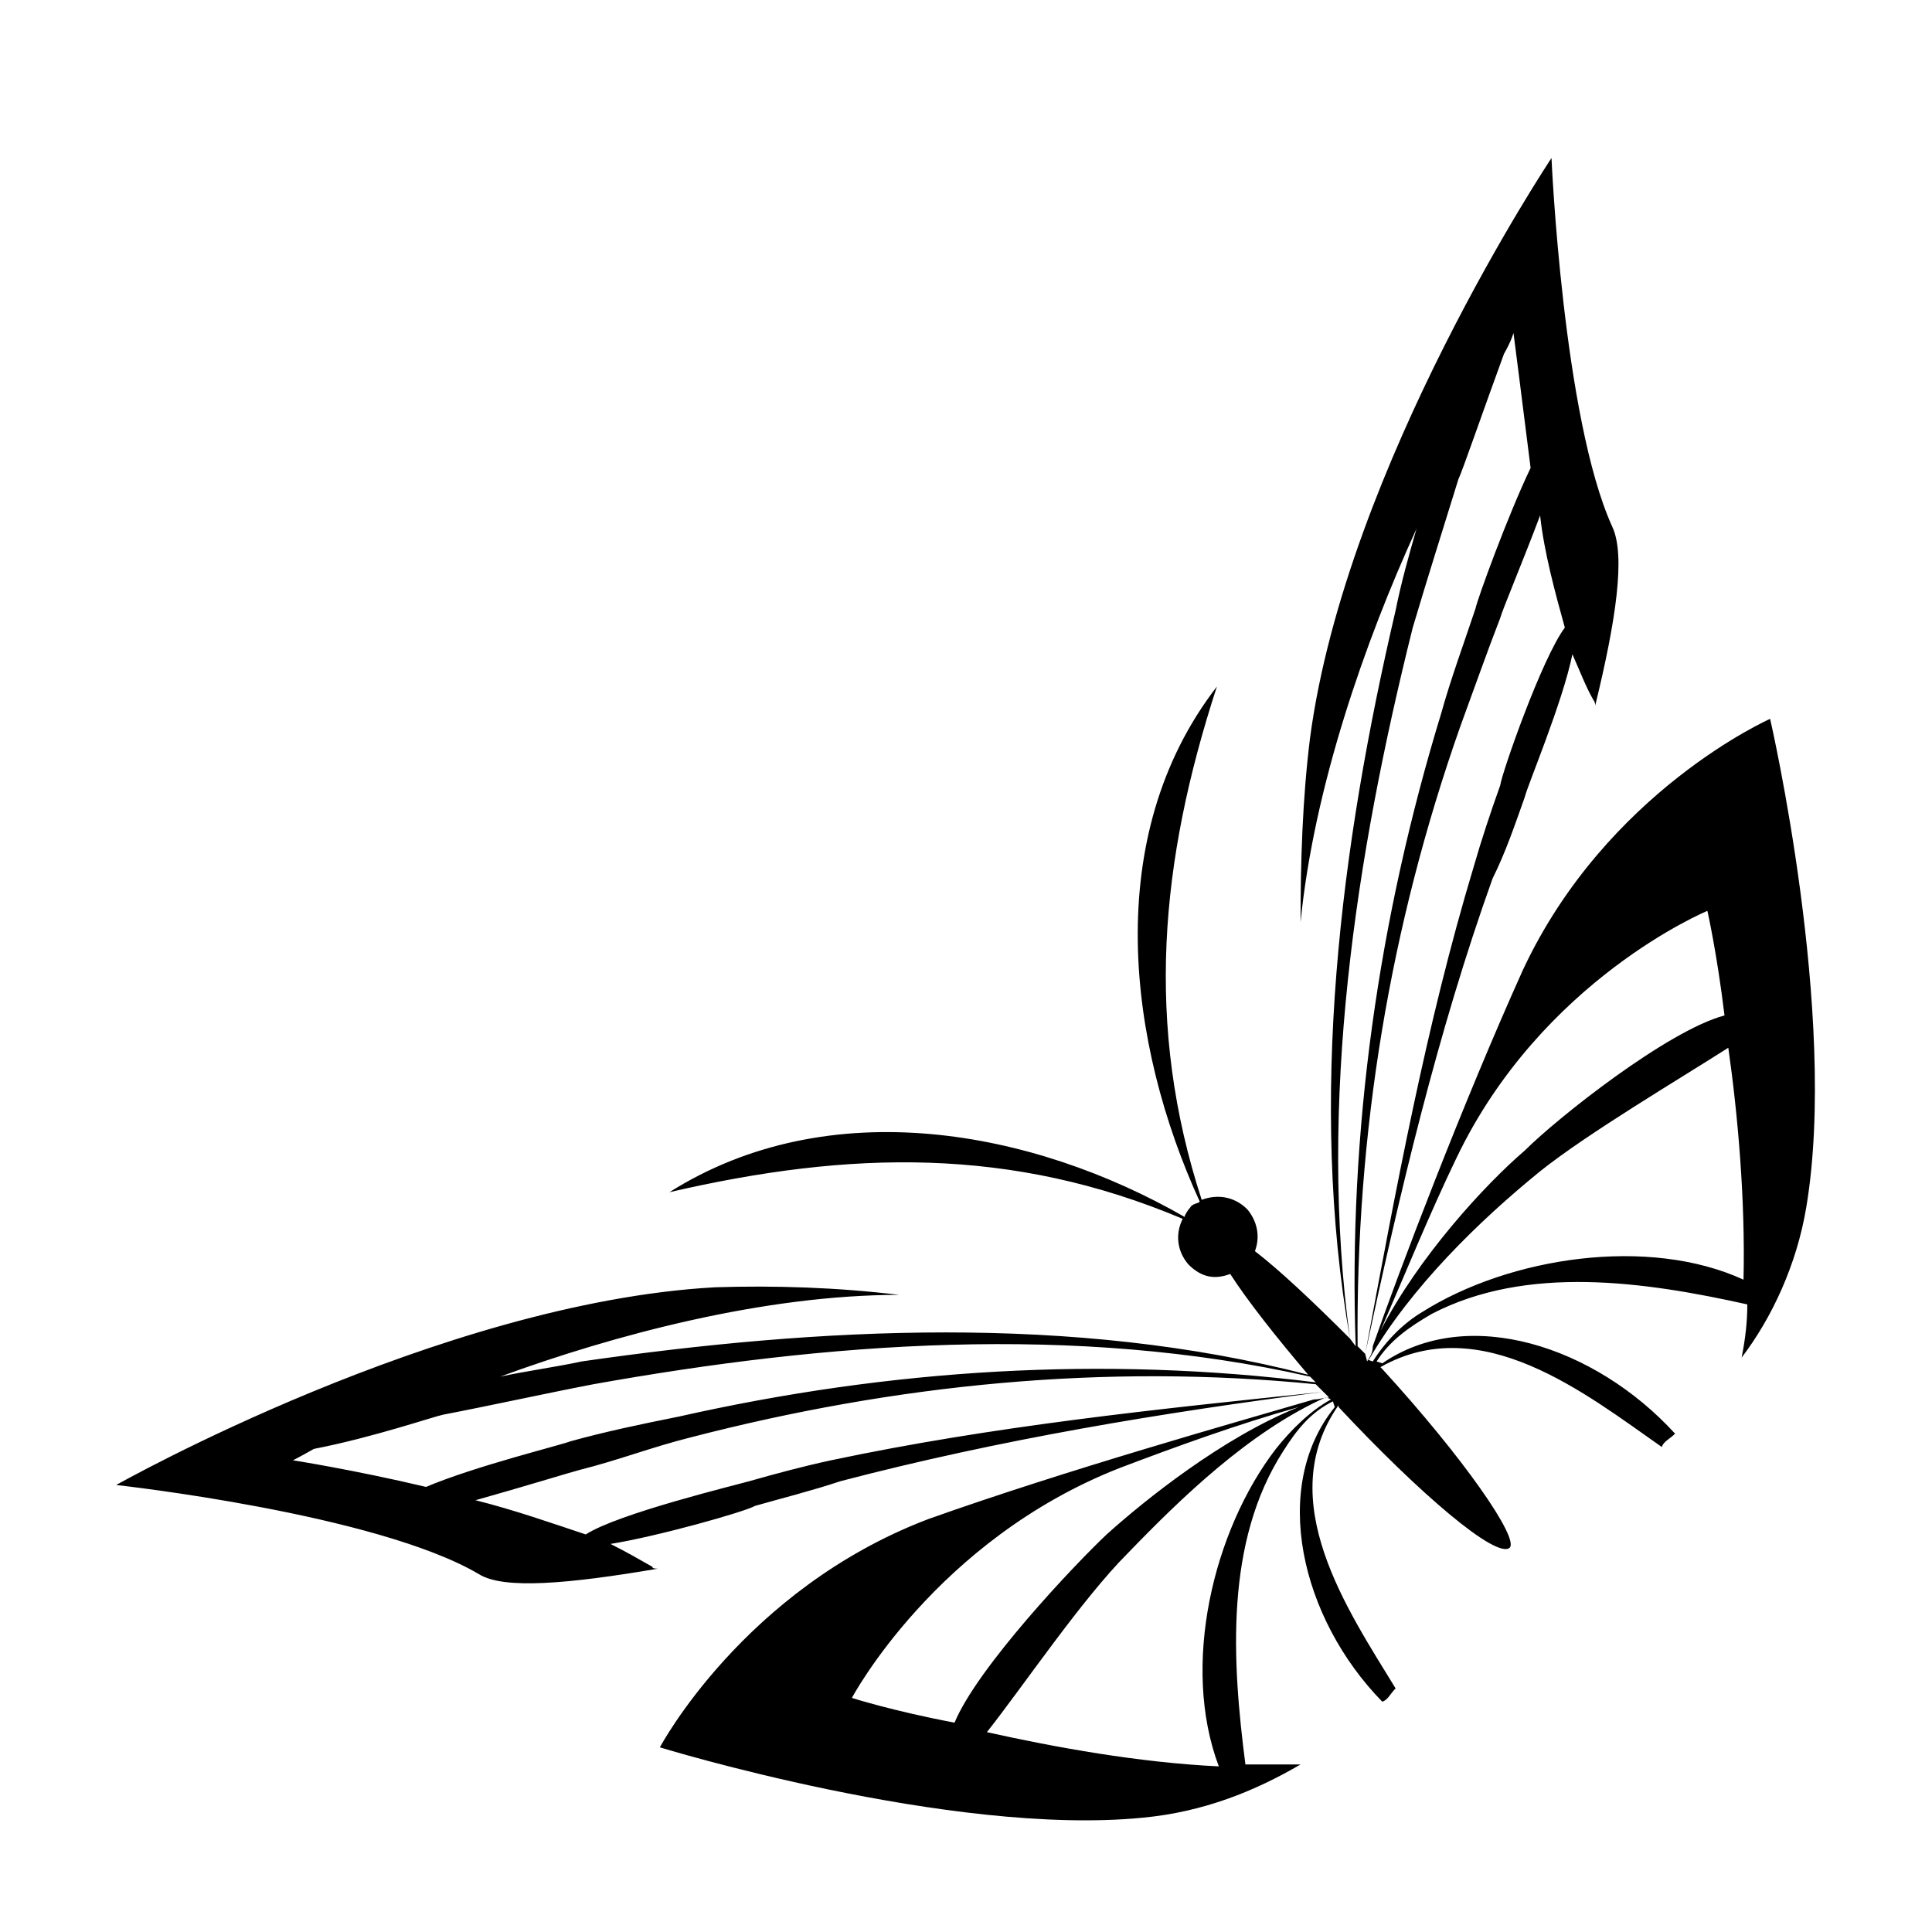 <?xml version="1.0" encoding="UTF-8"?>
<!-- Uploaded to: SVG Repo, www.svgrepo.com, Generator: SVG Repo Mixer Tools -->
<svg fill="#000000" width="800px" height="800px" version="1.1" viewBox="144 144 512 512" xmlns="http://www.w3.org/2000/svg">
 <path d="m382.36 487.16c-16.625-2.016-33.25-2.519-48.871-2.016-73.051 4.031-158.7 52.398-158.7 52.398s69.02 7.555 96.227 23.68c6.551 4.031 23.68 2.519 47.359-1.512-0.504 0-1.512 0-1.512-0.504-3.527-2.016-7.055-4.031-11.082-6.047 12.594-2.016 35.77-8.566 38.289-10.078 7.055-2.016 15.113-4.031 22.672-6.551 42.32-11.082 85.145-18.137 127.97-23.68l1.512 1.512c-1.512 0-2.519 0.504-4.031 0.504-20.66 6.051-65.5 18.645-102.28 31.742-48.871 18.641-71.039 60.457-71.039 60.457s77.082 23.68 127.97 18.641c16.121-1.512 29.727-7.055 41.816-14.105h-14.609c-3.527-27.207-5.543-58.945 10.078-83.129 3.527-5.543 7.055-10.078 13.098-13.098l0.504 1.512c-17.129 21.16-9.07 55.922 12.594 78.09 1.512-0.504 2.016-2.016 3.527-3.527-12.594-20.656-32.746-49.879-15.113-75.066v0.504c21.664 23.176 41.816 40.305 45.344 37.281 2.519-2.519-12.09-23.68-33.754-47.359l-0.504-0.504c26.703-15.113 54.41 7.055 74.562 21.16 0.504-1.512 2.016-2.016 3.527-3.527-21.16-23.176-54.914-34.258-77.586-18.641l-1.512-0.504c3.527-5.543 8.566-9.07 14.609-12.594 25.191-13.098 56.426-8.566 83.633-2.519 0 4.535-0.504 9.07-1.512 14.105 8.062-10.578 14.609-24.688 17.129-39.801 8.562-50.883-9.574-129.48-9.574-129.48s-43.328 19.145-65.496 66.504c-16.121 35.77-32.746 79.602-39.801 99.754 0 1.512-0.504 2.519-1.512 4.031l-0.504-2.016c9.07-42.32 19.145-85.145 33.754-125.95 3.527-7.055 6.047-14.609 8.566-21.664 0.504-2.519 10.078-25.191 12.594-37.785 2.016 4.535 3.527 8.566 5.543 12.09 0 0 0.504 0.504 0.504 1.512 5.543-22.672 8.062-39.801 4.535-47.359-13.098-28.719-16.121-97.738-16.121-97.738s-54.41 81.617-63.984 153.66c-2.016 16.121-2.519 32.746-2.519 48.871 3.527-35.77 17.129-74.562 30.73-104.29-2.016 7.055-4.031 14.105-5.543 21.664-14.605 62.469-23.172 129.48-12.086 192.96-10.078-10.078-18.641-18.137-25.191-23.176 1.512-4.031 0.504-8.062-2.016-11.082-3.527-3.527-8.062-4.031-12.09-2.519-15.113-46.352-11.082-89.68 4.031-136.03-30.73 39.801-23.68 94.715-4.535 136.53-0.504 0.504-2.016 0.504-2.519 1.512-0.504 0.504-1.512 2.016-1.512 2.519-40.305-23.176-94.211-33.25-136.53-6.551 47.863-11.082 90.688-12.09 136.03 7.055-2.016 4.031-1.512 8.566 1.512 12.09 3.527 3.527 7.055 4.031 11.082 2.519 4.535 7.055 12.09 16.625 20.656 26.703-62.473-16.121-129.48-12.594-192.46-3.527-7.055 1.512-14.609 2.519-21.664 4.031 30.23-11.086 70.031-21.668 105.8-21.668zm108.82 21.664c-62.473-14.105-127.97-9.07-189.94 2.016-13.098 2.519-26.703 5.543-39.801 8.062-2.519 0.504-18.641 6.047-34.258 9.07-3.527 2.012-5.543 3.019-5.543 3.019s16.121 2.519 35.266 7.055c13.098-5.543 35.77-11.082 38.289-12.09 9.07-2.519 18.641-4.535 28.719-6.551 55.922-12.594 112.35-16.121 168.78-9.07zm10.582-10.074 1.512 2.016c-2.016-56.93 6.047-113.36 22.672-167.77 2.519-9.07 6.047-18.641 9.07-27.711 0.504-2.519 8.566-24.688 14.609-37.281-2.519-20.152-4.535-35.77-4.535-35.77s-0.504 2.016-2.519 5.543c-5.543 15.113-11.082 31.234-12.09 33.25-4.031 13.098-8.062 25.695-12.09 39.297-15.117 60.457-25.195 125.95-16.629 188.43zm2.016 2.016 2.016 2.016c8.062-43.328 16.121-87.16 28.719-128.98 2.016-7.055 4.535-14.609 7.055-21.664 0.504-3.527 11.082-33.754 17.129-41.816-2.519-9.07-5.543-20.152-6.551-29.727-4.535 12.09-10.078 25.191-10.578 27.207-3.527 9.07-7.055 19.145-10.578 28.719-18.648 52.898-27.715 107.81-27.211 164.24zm2.516 3.523 1.512 0.504c3.527-5.543 8.062-10.078 13.098-13.098 23.176-14.609 59.953-20.152 85.145-8.566 0.504-21.16-1.512-43.832-4.031-61.465-12.594 8.062-37.281 22.672-49.879 32.746-16.121 13.098-34.258 30.73-45.344 49.879zm-9.57 10.582-1.008-0.504h-0.504c-20.152 9.07-38.289 26.703-52.395 41.312-12.09 12.09-27.711 35.266-37.281 47.359 18.137 4.031 40.305 8.062 61.465 9.07-10.078-26.703-1.512-62.473 15.113-84.137 4.027-5.039 9.066-10.078 14.609-13.102zm-2.016-2.016-2.016-2.016c-55.922-5.543-111.34 0-165.75 14.105-10.078 2.519-19.145 6.047-29.223 8.566-2.016 0.504-15.113 4.535-27.711 8.062 10.078 2.519 20.152 6.047 29.223 9.07 8.566-5.543 39.801-13.098 43.328-14.105 7.055-2.016 14.609-4.031 21.664-5.543 42.824-9.07 86.656-13.605 130.49-18.141zm11.586-8.566m3.527-7.555c6.551-15.113 13.098-31.234 20.152-45.848 22.672-47.359 66.504-65.496 66.504-65.496s2.519 11.082 4.535 27.711c-15.113 4.031-44.336 27.207-52.898 35.77-10.582 9.07-28.215 28.215-38.293 47.863zm-72.547 53.906c10.078-9.07 30.73-25.695 50.883-33.754-16.121 4.535-32.746 10.578-47.359 16.121-48.871 19.145-71.039 60.961-71.039 60.961s11.082 3.527 27.207 6.551c6.047-14.613 31.742-41.816 40.309-49.879z" fill-rule="evenodd"/>
</svg>